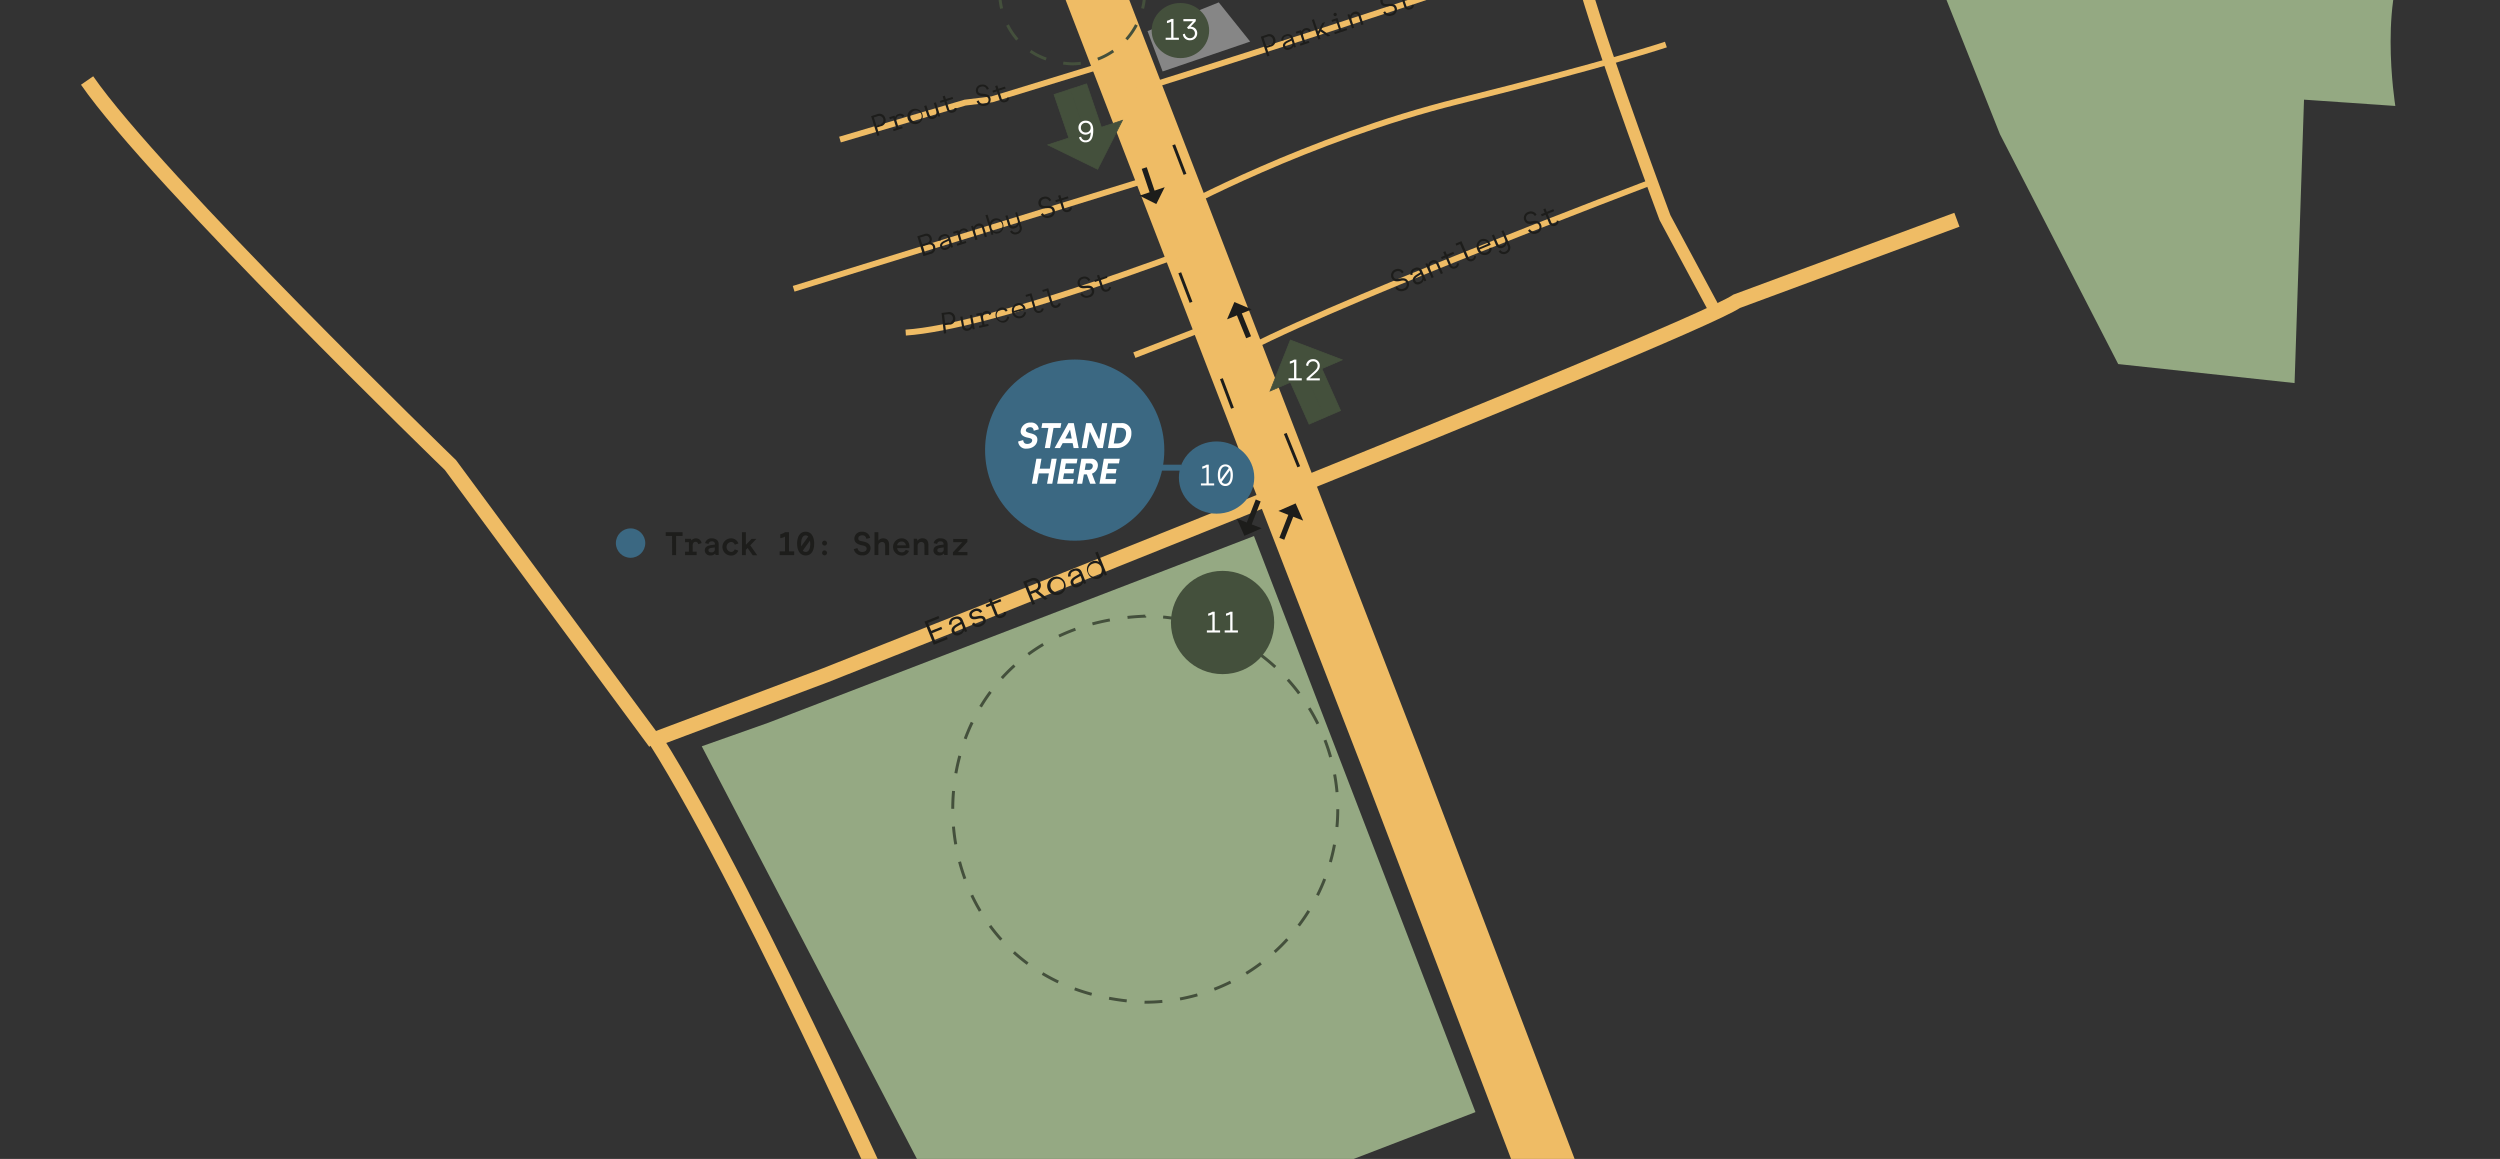 <svg id="Layer_1" data-name="Layer 1" xmlns="http://www.w3.org/2000/svg" viewBox="0 0 841.89 390.28"><rect x="0" y="0" width="841.89" height="390.28" fill="#333333" stroke="none"/><defs><style>.cls-1{fill:#94a982;}.cls-2{fill:#95a983;}.cls-10,.cls-11,.cls-13,.cls-14,.cls-3,.cls-4,.cls-5,.cls-6,.cls-7{fill:none;}.cls-3,.cls-4,.cls-5,.cls-6,.cls-7{stroke:#efbc65;}.cls-11,.cls-12,.cls-13,.cls-14,.cls-3,.cls-4,.cls-5,.cls-6,.cls-7{stroke-miterlimit:10;}.cls-3{stroke-width:20px;}.cls-4{stroke-width:2px;}.cls-5{stroke-width:1.99px;}.cls-6{stroke-width:4px;}.cls-7{stroke-width:5px;}.cls-8{fill:#1d1d1b;}.cls-9{fill:#868686;}.cls-11{stroke:#1d1d1b;}.cls-12,.cls-15{fill:#44503c;}.cls-12,.cls-13,.cls-14{stroke:#44503c;}.cls-12{stroke-width:0.25px;}.cls-13{stroke-dasharray:6.01 6.01;}.cls-14{stroke-dasharray:5.92 5.92;}.cls-16{fill:#fff;}.cls-17{fill:#3b6882;}</style></defs><g id="Map_artwork" data-name="Map artwork"><path id="Nutsford_Vale" data-name="Nutsford Vale" class="cls-1" d="M575.2-123.57l19.31,8.86,12.5.92s3.68,22.09,13.64,26.38l5.11,12.68L673.49,45.19l39.83,77.41,59.39,6.4,3.18-95.44,30.75,2.12S800.28-3.59,813-19.5L688.27-87.89s-1.73-54.42,5.83-67.24l38.31-14.94-26-46.93-21.76,5.58,9.41,30.72L638-143.56l-41.36-7.59-25,27.58Z"/><polygon id="Crowcoft_park" data-name="Crowcoft park" class="cls-2" points="333.34 437.38 496.87 374.51 422.29 180.52 258.76 243.38 236.32 251.32 333.34 437.38"/><polyline class="cls-3" points="289 -209 418.97 128.1 432.14 162.25 469.12 257.78 524.59 403.5"/><path class="cls-4" d="M557,61s-117,44.31-142.4,59.58"/><path class="cls-5" d="M396.58,70.55s43.55-23.77,94.58-36.48S561,15,561,15"/><polyline class="cls-4" points="377.25 20.2 334.04 33.45 324.97 34.56 282.87 47"/><line class="cls-4" x1="394.99" y1="57.82" x2="267.26" y2="97.25"/><path class="cls-4" d="M401.21,84.2S333.49,110.11,305,112"/><line class="cls-4" x1="412.52" y1="107.79" x2="382" y2="119.6"/><path class="cls-6" d="M518-91s8.29,60.87,15.86,86.77S560.7,73.31,560.7,73.31L577,103.65V106"/><path class="cls-7" d="M312.54,433.66s-58.52-132-91.9-184.73L278,227.38S568.45,112.46,584.84,101.46L659,74"/><path class="cls-7" d="M29.33,27.11c23,33.22,122.37,129.51,122.37,129.51L220.64,250"/><path class="cls-4" d="M377.67,32S514.28-10.73,530-19"/><path class="cls-8" d="M469.88,97l.57-.51a1.72,1.72,0,0,0,2.25.67,1.4,1.4,0,0,0,1-1.73,1.18,1.18,0,0,0-.07-.2c-.2-.46-.54-1-2-.64s-2.44.17-3-1a2.1,2.1,0,0,1,1.05-2.78l.17-.07a2.25,2.25,0,0,1,2.86.87l-.57.48a1.53,1.53,0,0,0-2-.67,1.33,1.33,0,0,0-.89,1.67,1.07,1.07,0,0,0,.07.19c.33.74,1,.74,2.08.53,1.5-.29,2.39,0,2.91,1.12a2.19,2.19,0,0,1-1.13,2.87l-.14,0A2.44,2.44,0,0,1,469.88,97Z"/><path class="cls-8" d="M476.27,90.35a1.8,1.8,0,0,1,2.48.59,1.77,1.77,0,0,1,.15.31l1.42,3.22-.58.26-.32-.47a1.8,1.8,0,0,1-1.19,1.3A1.6,1.6,0,0,1,476,95a.8.8,0,0,1-.08-.16c-.37-.84-.08-1.59,1.12-2.34l1.19-.75-.07-.16a1.11,1.11,0,0,0-1.4-.71,1.23,1.23,0,0,0-.26.12,1.14,1.14,0,0,0-.79,1.41s0,.07,0,.11l-.71.11A1.87,1.87,0,0,1,476.27,90.35Zm2.27,2-1.11.7c-.68.43-1.06.85-.8,1.44s.79.66,1.46.36a1.28,1.28,0,0,0,.83-1.61,1.34,1.34,0,0,0-.07-.18Z"/><path class="cls-8" d="M483.92,89.35c-.45-1-1-1.07-1.64-.81a1.5,1.5,0,0,0-.67,2l0,.06,1.19,2.74-.7.31L480,88.86l.59-.26.39.61a1.92,1.92,0,0,1,1.18-1.46,1.68,1.68,0,0,1,2.24.78,2.19,2.19,0,0,1,.12.33l1.4,3.14-.7.31Z"/><path class="cls-8" d="M491.28,88.68a1.55,1.55,0,0,1-1,1.63,1.67,1.67,0,0,1-2.24-.75,1.54,1.54,0,0,1-.08-.19l-1.15-2.65-1.26.54-.29-.66,1.26-.55-.5-1.16.71-.31.5,1.16,2.18-.94.29.66-2.18,1,1.15,2.64a.92.92,0,0,0,1.12.67l.2-.08a.87.87,0,0,0,.59-1Z"/><path class="cls-8" d="M497,86.22a1.57,1.57,0,0,1-1,1.62,1.64,1.64,0,0,1-2.2-.7,1.73,1.73,0,0,1-.1-.24l-2-4.72-1.26.54-.29-.67,2-.85,2.32,5.39a.92.92,0,0,0,1.12.67l.2-.08a.89.89,0,0,0,.6-1Z"/><path class="cls-8" d="M500.9,85.72a2.57,2.57,0,0,1-3.33-1.43c0-.05,0-.1-.05-.15a2.62,2.62,0,0,1,1.16-3.52h0a2.39,2.39,0,0,1,3.11,1.29,2.09,2.09,0,0,1,.08.23l.14.32L498.31,84a1.77,1.77,0,0,0,2.29,1h0a1.49,1.49,0,0,0,1-1.52l.72-.06A2.21,2.21,0,0,1,500.9,85.72Zm.2-3.6a1.63,1.63,0,0,0-2.12-.87,1.73,1.73,0,0,0-.92,2.17Z"/><path class="cls-8" d="M506.29,77.53l2.07,4.84a2.14,2.14,0,0,1-.85,2.89l-.23.11a2,2,0,0,1-2.6-.71l.61-.46a1.28,1.28,0,0,0,1.71.5,1.38,1.38,0,0,0,.76-1.8,1.24,1.24,0,0,0-.1-.2l-.31-.73h0a1.89,1.89,0,0,1-1.25,1.45,1.72,1.72,0,0,1-2.3-.82,1.86,1.86,0,0,1-.1-.25l-1.32-3.09.71-.3,1.21,2.84c.44,1,1.05,1.11,1.71.83a1.5,1.5,0,0,0,.79-2l-.06-.13-1.13-2.63Z"/><path class="cls-8" d="M514.58,77.66l.58-.5a1.72,1.72,0,0,0,2.24.7,1.4,1.4,0,0,0,1-1.72,1.46,1.46,0,0,0-.07-.19c-.19-.46-.52-1-2-.68s-2.45.13-3-1.06a2.11,2.11,0,0,1,1.12-2.77l.16-.06a2.22,2.22,0,0,1,2.83.91l-.58.48a1.51,1.51,0,0,0-2-.7,1.35,1.35,0,0,0-.91,1.68l.06.16c.31.75,1,.76,2.06.56,1.51-.26,2.4,0,2.89,1.18a2.17,2.17,0,0,1-1.17,2.84l-.17.06A2.43,2.43,0,0,1,514.58,77.66Z"/><path class="cls-8" d="M524.89,74.36a1.55,1.55,0,0,1-1,1.62,1.65,1.65,0,0,1-2.21-.78,1,1,0,0,1-.09-.22l-1.12-2.66-1.26.53-.29-.67,1.27-.53-.49-1.17.71-.3.49,1.17,2.19-.92.29.67-2.2.92,1.12,2.66a.91.91,0,0,0,1.31.59.86.86,0,0,0,.61-1Z"/><path class="cls-8" d="M424.57,12.36l2-.66a2,2,0,0,1,2.68.9,1.93,1.93,0,0,1,.15.4,2,2,0,0,1-1.11,2.6,1.5,1.5,0,0,1-.36.11l-1.3.42.87,2.63-.75.25Zm3.07,2.71a1.32,1.32,0,0,0,1.09-1.52,1.71,1.71,0,0,0-.09-.3,1.32,1.32,0,0,0-1.59-1,1.21,1.21,0,0,0-.3.11l-1.23.41.89,2.69Z"/><path class="cls-8" d="M432.94,11.68a1.73,1.73,0,0,1,2.34.7,1.3,1.3,0,0,1,.13.3l1,3.12-.6.19-.25-.46a1.85,1.85,0,0,1-1.31,1.13,1.55,1.55,0,0,1-2.07-.72l-.06-.14c-.26-.82.1-1.5,1.35-2.11l1.25-.61-.05-.15a1,1,0,0,0-1.56-.68,1.11,1.11,0,0,0-.91,1.29.15.15,0,0,0,0,.07h-.7A1.79,1.79,0,0,1,432.94,11.68Zm2,2-1.16.57c-.71.35-1.12.72-.94,1.29s.7.67,1.39.45a1.26,1.26,0,0,0,1-1.49.74.74,0,0,0,0-.14Z"/><path class="cls-8" d="M441.45,10.26l-.6.46a1,1,0,0,0-1.25-.48c-.69.23-1,.9-.71,1.89l.64,2,1.2-.39.21.65-3,1-.22-.65,1.12-.37L437.71,11l-1.12.37-.22-.66,1.73-.57.24.46a1.72,1.72,0,0,1,1.14-1.06A1.63,1.63,0,0,1,441.45,10.26Z"/><path class="cls-8" d="M444.67,10.57l-.5,1,.52,1.54-.73.24-2.19-6.64.72-.24,1.37,4.14,1.44-2.87.92-.31L445,9.9l3,2.1-.86.28Z"/><path class="cls-8" d="M453.45,9.48l.22.65-4.15,1.38-.22-.65,1.73-.58-1.11-3.34-1.32.44-.22-.65,2-.68,1.33,4Zm-4.36-4.42a.57.57,0,0,1,.35-.72h0a.57.57,0,0,1,.34,1.09A.57.57,0,0,1,449.09,5.06Z"/><path class="cls-8" d="M457.54,5.65c-.33-1-.91-1.07-1.51-.86a1.42,1.42,0,0,0-.88,1.82l0,.08.88,2.65-.72.24-1.55-4.65.61-.21.32.6A1.91,1.91,0,0,1,456,4a1.61,1.61,0,0,1,2.09.88,1.68,1.68,0,0,1,.09.32l1,3-.73.24Z"/><path class="cls-8" d="M465.8,4.22l.61-.44a1.67,1.67,0,0,0,2.12.78c.83-.27,1.35-.9,1.07-1.74-.15-.44-.42-.92-1.89-.74s-2.4,0-2.79-1.16A2,2,0,0,1,466.2-1.6a1.8,1.8,0,0,1,.22-.06,2.16,2.16,0,0,1,2.68,1l-.61.42A1.46,1.46,0,0,0,466.64-1a1.29,1.29,0,0,0-1,1.5,1,1,0,0,0,0,.17c.24.73.88.77,2,.65,1.5-.17,2.33.13,2.71,1.26a2.1,2.1,0,0,1-1.41,2.61l-.15,0A2.38,2.38,0,0,1,465.8,4.22Z"/><path class="cls-8" d="M476.16,1.68A1.5,1.5,0,0,1,475,3.14a1.59,1.59,0,0,1-2.09-.82,1.34,1.34,0,0,1-.07-.18L472-.44,470.69,0l-.21-.65,1.28-.43-.38-1.12.72-.24.38,1.12,2.21-.75.22.64-2.22.75.87,2.55a.85.85,0,0,0,1,.7.88.88,0,0,0,.23-.07.84.84,0,0,0,.68-.87Z"/><path class="cls-8" d="M293.35,39.12l2-.64a2,2,0,0,1,2.65,1,1.55,1.55,0,0,1,.13.36A2,2,0,0,1,297,42.41a2.42,2.42,0,0,1-.36.1l-1.29.41.83,2.64-.74.23Zm3,2.74a1.42,1.42,0,1,0-.54-2.79,1.6,1.6,0,0,0-.31.1l-1.23.39.86,2.69Z"/><path class="cls-8" d="M304.55,39l-.6.45A1,1,0,0,0,302.7,39c-.7.22-1.05.88-.74,1.89l.62,2,1.2-.38.21.66-3.05,1-.21-.66,1.13-.36-1.06-3.36-1.13.36-.21-.66,1.74-.55.23.46a1.78,1.78,0,0,1,1.16-1A1.65,1.65,0,0,1,304.55,39Z"/><path class="cls-8" d="M309,41.67a2.59,2.59,0,1,1,1.6-3.3.64.64,0,0,0,0,.07,2.49,2.49,0,0,1-1.49,3.19Zm-.21-.65a1.92,1.92,0,1,0-2.06-1.09A1.91,1.91,0,0,0,308.79,41Z"/><path class="cls-8" d="M312.89,38.34c.32,1,.89,1.08,1.5.89a1.44,1.44,0,0,0,.89-1.83.14.14,0,0,0,0-.06l-.84-2.66.72-.23,1.48,4.67-.61.19-.3-.59A1.94,1.94,0,0,1,314.38,40a1.6,1.6,0,0,1-2.07-.91,1.68,1.68,0,0,1-.09-.32l-1-3.06.72-.23Z"/><path class="cls-8" d="M322.23,36.44A1.53,1.53,0,0,1,321,37.88a1.61,1.61,0,0,1-2.14-1.07L318,34.23l-1.29.41-.2-.65,1.29-.41-.36-1.12.73-.23.35,1.12,2.24-.7.2.65-2.23.7.81,2.57a.87.87,0,0,0,1,.72.83.83,0,0,0,.21-.06.86.86,0,0,0,.7-.86Z"/><path class="cls-8" d="M328.89,34.11l.69-.32A1.68,1.68,0,0,0,331.52,35c.86-.13,1.49-.65,1.37-1.52-.06-.47-.25-1-1.73-1.08s-2.35-.46-2.52-1.66a2,2,0,0,1,1.72-2.24l.23,0A2.17,2.17,0,0,1,333,29.93l-.68.3a1.47,1.47,0,0,0-1.68-1.1c-.85.12-1.4.66-1.29,1.46s.73.92,1.82,1c1.5.12,2.27.57,2.43,1.74a2.11,2.11,0,0,1-1.89,2.31h-.11A2.38,2.38,0,0,1,328.89,34.11Z"/><path class="cls-8" d="M339.87,32.91a1.51,1.51,0,0,1-1.18,1.44,1.58,1.58,0,0,1-2.08-.81,1.46,1.46,0,0,1-.07-.19l-.84-2.57-1.28.42-.21-.65,1.28-.42L335.13,29l.72-.24.37,1.13,2.22-.73.21.65-2.22.72.83,2.56a.87.87,0,0,0,1,.71.66.66,0,0,0,.2-.06.86.86,0,0,0,.69-.87Z"/><path class="cls-8" d="M311.32,209.33l4.72-1.9.31.77-3.84,1.56,1.08,2.69,3.4-1.37.31.77-3.4,1.37L315,216l3.85-1.55.32.78-4.72,1.9Z"/><path class="cls-8" d="M321.23,207.86c1.38-.55,2.52-.22,3,1.06l1.47,3.65-.7.28-.34-.54a2.14,2.14,0,0,1-1.47,1.45,1.86,1.86,0,0,1-2.54-.7l-.08-.16c-.38-1,0-1.8,1.45-2.63l1.44-.82-.07-.18a1.29,1.29,0,0,0-1.91-.69,1.32,1.32,0,0,0-1,1.57l0,.13-.84.12A2.18,2.18,0,0,1,321.23,207.86Zm2.55,2.28-1.34.77c-.82.47-1.29,1-1,1.62s.89.75,1.69.43a1.49,1.49,0,0,0,1.06-1.82l-.06-.18Z"/><path class="cls-8" d="M330.08,206.41a1.37,1.37,0,0,0-1.8-.52c-1,.4-1.1,1-.95,1.36.22.55.93.47,1.82.28,1.26-.28,2.28-.22,2.71.85s-.34,2-1.56,2.52a2.4,2.4,0,0,1-3-.73l.69-.55a1.59,1.59,0,0,0,2.05.54c.8-.32,1.27-.86,1-1.44-.13-.31-.36-.67-1.73-.35s-2.35.31-2.79-.78.33-2,1.46-2.45a2.18,2.18,0,0,1,2.8.76Z"/><path class="cls-8" d="M338.91,206.12a1.82,1.82,0,0,1-1.29,1.83,1.9,1.9,0,0,1-2.56-.85,1.47,1.47,0,0,1-.1-.22l-1.21-3-1.5.61-.31-.76,1.5-.61-.53-1.31.85-.34.53,1.31,2.6-1.05.31.76-2.61,1,1.21,3a1,1,0,0,0,1.16.8.87.87,0,0,0,.35-.13,1,1,0,0,0,.75-1.09Z"/><path class="cls-8" d="M348.71,199.44l-1.48.6,1.34,3.31-.87.35-3.15-7.79,2.44-1a2.32,2.32,0,0,1,3.15.9,1.76,1.76,0,0,1,.17.37,2.25,2.25,0,0,1-.74,2.79l3.25,2.65-.94.38Zm-.17-.82a1.45,1.45,0,0,0,1-1.8,1.36,1.36,0,0,0-.11-.28,1.47,1.47,0,0,0-1.84-1l-.29.13-1.57.64,1.18,2.93Z"/><path class="cls-8" d="M357,200.14a3.11,3.11,0,1,1,1.6-4.1,1,1,0,0,0,0,.1,3,3,0,0,1-1.53,4Zm-.31-.77a2.29,2.29,0,1,0-2.71-1.15A2.29,2.29,0,0,0,356.69,199.37Z"/><path class="cls-8" d="M361.32,191.67c1.38-.55,2.52-.23,3,1.05l1.47,3.65-.7.29-.35-.54a2.14,2.14,0,0,1-1.47,1.45,1.84,1.84,0,0,1-2.52-.69.91.91,0,0,1-.09-.17c-.39-1,0-1.8,1.45-2.63l1.44-.83-.07-.17a1.27,1.27,0,0,0-1.6-.84,1.23,1.23,0,0,0-.31.14,1.32,1.32,0,0,0-1,1.57l0,.13-.85.12A2.19,2.19,0,0,1,361.32,191.67Zm2.55,2.27-1.35.78c-.82.47-1.28.95-1,1.61s.88.76,1.68.43a1.49,1.49,0,0,0,1.06-1.82l-.06-.18Z"/><path class="cls-8" d="M372.8,193.56l-.71.29-.44-.76a2.45,2.45,0,0,1-1.55,1.73,3,3,0,0,1-3.76-1.84,2.86,2.86,0,0,1,1.27-3.84l.17-.08a2.48,2.48,0,0,1,2.29.18l-1.26-3.13.85-.34Zm-4.63-3.78a2.31,2.31,0,1,0,2.79,1.7,1.7,1.7,0,0,0-.1-.32,2.06,2.06,0,0,0-2.52-1.44l-.17.06Z"/><path class="cls-8" d="M317.07,105.39l2.12-.25a2,2,0,0,1,2.42,1.46,2.2,2.2,0,0,1,.06.37,2,2,0,0,1-1.6,2.34,2.6,2.6,0,0,1-.4,0l-1.35.16.33,2.75-.78.1Zm2.48,3.26a1.42,1.42,0,0,0-.11-2.84l-.23,0-1.28.16.34,2.81Z"/><path class="cls-8" d="M324.62,109.53c.19,1,.75,1.18,1.38,1.07a1.45,1.45,0,0,0,1.11-1.72v0l-.51-2.74.75-.14.89,4.81-.63.12-.23-.63a1.94,1.94,0,0,1-1.47,1.08A1.59,1.59,0,0,1,324,110.2a1.42,1.42,0,0,1-.05-.36l-.58-3.15.74-.14Z"/><path class="cls-8" d="M333.84,105.71l-.64.4a1,1,0,0,0-1.2-.6c-.71.16-1.12.8-.89,1.82l.45,2,1.23-.27.15.67-3.13.7-.15-.67,1.15-.26-.76-3.44-1.16.26-.15-.68,1.78-.39.19.48a1.75,1.75,0,0,1,1.24-1A1.64,1.64,0,0,1,333.84,105.71Z"/><path class="cls-8" d="M338.15,108.63a2.6,2.6,0,0,1-1.26-5,2.15,2.15,0,0,1,2.43.93l-.61.4a1.47,1.47,0,0,0-1.66-.66A1.91,1.91,0,1,0,338,108a1.48,1.48,0,0,0,1.14-1.4l.73.06A2.21,2.21,0,0,1,338.15,108.63Z"/><path class="cls-8" d="M343.86,107.12a2.43,2.43,0,0,1-3-1.71l0-.14a2.49,2.49,0,0,1,1.62-3.13h0a2.25,2.25,0,0,1,2.81,1.52,1.14,1.14,0,0,1,.06.25l.09.32-3.84,1a1.71,1.71,0,0,0,2.06,1.24h0a1.51,1.51,0,0,0,1.17-1.31h.7A2.16,2.16,0,0,1,343.86,107.12Zm.73-3.32a1.59,1.59,0,0,0-1.93-1,1.68,1.68,0,0,0-1.22,1.91Z"/><path class="cls-8" d="M351.48,103.9a1.54,1.54,0,0,1-1.23,1.41,1.57,1.57,0,0,1-2-.9,1.72,1.72,0,0,1-.07-.21l-1.34-4.61-1.3.38-.19-.65,2-.59,1.52,5.25a.87.87,0,0,0,1,.73.67.67,0,0,0,.19,0,.85.85,0,0,0,.71-.84Z"/><path class="cls-8" d="M357.2,102.17a1.53,1.53,0,0,1-1.2,1.43,1.6,1.6,0,0,1-2.07-.91l-.06-.18-1.39-4.59-1.3.39-.19-.65,2-.61,1.59,5.23a1,1,0,0,0,1.3.55,1,1,0,0,0,.61-.74Z"/><path class="cls-8" d="M363.81,99.14l.62-.43a1.69,1.69,0,0,0,2.12.8c.82-.27,1.35-.9,1.08-1.73-.15-.45-.42-.93-1.89-.76s-2.4,0-2.78-1.19a2,2,0,0,1,1.3-2.51.79.79,0,0,1,.22-.06,2.19,2.19,0,0,1,2.68,1l-.62.41a1.45,1.45,0,0,0-1.84-.78,1.29,1.29,0,0,0-1.05,1.48c0,.06,0,.12.05.18.23.73.87.78,2,.67,1.5-.16,2.33.15,2.7,1.28a2.09,2.09,0,0,1-1.43,2.59l-.16,0A2.37,2.37,0,0,1,363.81,99.14Z"/><path class="cls-8" d="M374.14,96.67A1.52,1.52,0,0,1,373,98.12a1.58,1.58,0,0,1-2.09-.8,1.18,1.18,0,0,1-.07-.2L370,94.54l-1.28.43-.22-.64,1.28-.43-.38-1.12.72-.24.38,1.12,2.22-.75.21.64-2.21.75.85,2.55a.87.87,0,0,0,1,.69.66.66,0,0,0,.2-.06.86.86,0,0,0,.68-.87Z"/><path class="cls-8" d="M308.9,79.57l2.37-.73a1.77,1.77,0,0,1,2.34.88c0,.09.07.19.1.28a1.66,1.66,0,0,1-.36,1.7h0a1.64,1.64,0,0,1,1.56,1.3,2,2,0,0,1-1.34,2.49l-.11,0-2.5.77Zm3.26,2.24a1.15,1.15,0,0,0,.89-1.35,1.72,1.72,0,0,0-.07-.21,1.13,1.13,0,0,0-1.37-.8l-.16.06-1.6.49.71,2.3Zm1.1,3a1.23,1.23,0,0,0,.95-1.46,1.09,1.09,0,0,0,0-.17c-.2-.66-.78-1.07-1.78-.76l-1.62.5.74,2.43Z"/><path class="cls-8" d="M317.48,79a1.73,1.73,0,0,1,2.33.78,1.66,1.66,0,0,1,.12.31l1,3.13-.61.19-.24-.47a1.81,1.81,0,0,1-1.33,1.1,1.54,1.54,0,0,1-2.05-.74l-.06-.16c-.25-.82.13-1.49,1.39-2.08l1.25-.58v-.16a1,1,0,0,0-1.54-.7,1.1,1.1,0,0,0-.94,1.24s0,.07,0,.1L316,81A1.81,1.81,0,0,1,317.48,79Zm2,2.07-1.17.55c-.71.33-1.14.69-1,1.27s.68.68,1.37.47a1.23,1.23,0,0,0,1-1.41,1.29,1.29,0,0,0,0-.19Z"/><path class="cls-8" d="M326,77.71l-.6.44a1,1,0,0,0-1.24-.5c-.7.21-1.06.88-.75,1.88l.6,2,1.21-.37.2.66-3.05.94-.21-.66,1.13-.35-1-3.36-1.12.35-.21-.66,1.74-.54.23.47a1.71,1.71,0,0,1,1.16-1A1.61,1.61,0,0,1,326,77.71Z"/><path class="cls-8" d="M330.77,77c-.31-1-.88-1.09-1.49-.9a1.43,1.43,0,0,0-.92,1.8l0,.08.83,2.66-.73.23-1.44-4.68.61-.19.3.6a1.92,1.92,0,0,1,1.33-1.25,1.59,1.59,0,0,1,2.06.93,1.68,1.68,0,0,1,.09.32l.95,3.07-.73.22Z"/><path class="cls-8" d="M332.56,72.27l.83,2.68a2.08,2.08,0,0,1,1.39-1.32,2.39,2.39,0,0,1,3,1.63.83.83,0,0,1,0,.15,2.44,2.44,0,0,1-1.42,3.14l-.05,0a2,2,0,0,1-1.91-.3l.12.72-.61.19-2.06-6.69ZM336,78a1.92,1.92,0,1,0-2.2-1.59,2.27,2.27,0,0,0,.06.25,1.72,1.72,0,0,0,2,1.37Z"/><path class="cls-8" d="M342.49,71.4l1.45,4.69a2,2,0,0,1-1,2.63,2.29,2.29,0,0,1-.37.12,2,2,0,0,1-2.44-.88l.64-.38a1.26,1.26,0,0,0,1.6.61,1.32,1.32,0,0,0,1-1.59c0-.09-.06-.18-.1-.27l-.21-.7h0a1.9,1.9,0,0,1-1.38,1.25,1.64,1.64,0,0,1-2.13-.94,1.29,1.29,0,0,1-.08-.26l-.92-3,.72-.22.85,2.75c.31,1,.89,1.13,1.56.92a1.44,1.44,0,0,0,1.05-1.74.84.84,0,0,0-.05-.17l-.79-2.56Z"/><path class="cls-8" d="M350.55,72.19l.62-.43a1.67,1.67,0,0,0,2.1.84c.84-.25,1.38-.87,1.12-1.71-.14-.45-.4-.93-1.88-.79s-2.4-.08-2.75-1.24a2,2,0,0,1,1.34-2.49l.22-.05A2.18,2.18,0,0,1,354,67.41l-.62.4a1.45,1.45,0,0,0-1.83-.82,1.31,1.31,0,0,0-1,1.54l0,.11c.23.73.86.79,1.95.7,1.5-.13,2.33.19,2.68,1.33a2.09,2.09,0,0,1-1.47,2.56l-.16,0A2.39,2.39,0,0,1,350.55,72.19Z"/><path class="cls-8" d="M361,69.92a1.52,1.52,0,0,1-1.2,1.42,1.6,1.6,0,0,1-2.13-1.08l-.8-2.58-1.29.4-.2-.65,1.29-.39-.35-1.13.73-.23.35,1.13,2.23-.69.2.65-2.23.69.79,2.57a.87.87,0,0,0,1,.72l.21-.06a.86.86,0,0,0,.7-.85Z"/></g><g id="Stops"><polygon id="Red_Chilli" data-name="Red Chilli" class="cls-9" points="421 14 391.52 24.06 386.44 10.47 410.42 0.8 421 14"/></g><g id="Direction_lines" data-name="Direction lines"><rect class="cls-10" x="382.88" y="56.24" width="8.96" height="12.79" transform="translate(0.2 126.49) rotate(-18.55)"/><polygon class="cls-8" points="384.48 56.87 387.13 64.75 383.72 65.89 389.39 68.72 392.22 63.04 388.81 64.19 386.17 56.31 384.48 56.87"/><rect class="cls-10" x="413.47" y="170.28" width="12.75" height="8.94" transform="translate(105.32 503.2) rotate(-68.84)"/><polygon class="cls-8" points="422.88 168.2 419.86 175.95 416.51 174.65 419.06 180.45 424.87 177.9 421.52 176.59 424.53 168.85 422.88 168.2"/><rect class="cls-10" x="413.6" y="101.22" width="8.96" height="12.79" transform="translate(-9.87 164.45) rotate(-22)"/><polygon class="cls-8" points="421.3 113.24 418.19 105.53 421.52 104.19 415.69 101.71 413.21 107.54 416.54 106.2 419.65 113.91 421.3 113.24"/><line class="cls-11" x1="411.31" y1="127.53" x2="415.04" y2="137.47"/><line class="cls-11" x1="397.29" y1="91.86" x2="401.09" y2="101.8"/><line class="cls-11" x1="395.25" y1="48.77" x2="399.06" y2="58.71"/><line class="cls-11" x1="432.82" y1="145.97" x2="437.36" y2="157.19"/><rect class="cls-10" x="427.59" y="171.01" width="12.79" height="8.96" transform="translate(112.96 516.2) rotate(-68.72)"/><polygon class="cls-8" points="432.49 181.77 435.5 174.02 438.85 175.32 436.31 169.52 430.5 172.07 433.85 173.38 430.83 181.12 432.49 181.77"/><polygon class="cls-12" points="354.96 31.84 359.95 46.45 365.42 44.65 360.43 30.04 354.96 31.84"/><polygon class="cls-12" points="360.43 30.04 365.42 44.65 370.9 42.85 365.91 28.24 360.43 30.04"/><polygon class="cls-12" points="378 40.51 369.64 57 352.85 48.79 378 40.51"/><polygon class="cls-12" points="451.43 138.26 445.14 124.15 439.85 126.44 446.14 140.54 451.43 138.26"/><polygon class="cls-12" points="446.14 140.54 439.85 126.44 434.56 128.73 440.85 142.83 446.14 140.54"/><polygon class="cls-12" points="427.7 131.69 434.54 114.52 452 121.18 427.7 131.69"/><rect class="cls-10" x="369.99" y="-13.8" width="8.96" height="12.79" transform="translate(30.04 139.74) rotate(-22)"/></g><g id="Track_label_lines" data-name="Track label lines"><path class="cls-13" d="M450.5,272.5a65,65,0,0,1-65,65h0c-86.22-3.42-86.2-126.59,0-130A65,65,0,0,1,450.5,272.5Z"/><path class="cls-14" d="M385.5-3A24.5,24.5,0,0,1,361,21.5c-32.5-1.29-32.49-47.71,0-49A24.5,24.5,0,0,1,385.5-3Z"/><circle class="cls-15" cx="411.71" cy="209.63" r="17.39"/><path class="cls-16" d="M365.55,47.27c1.38,0,1.71-1.15,1.77-2.71A2.38,2.38,0,0,1,363.17,43a2.31,2.31,0,0,1,2.26-2.36h.21c1.63,0,2.52,1.14,2.52,3.21,0,2.45-.63,4.09-2.61,4.09a2.14,2.14,0,0,1-2.18-1.69l.71-.23A1.47,1.47,0,0,0,365.55,47.27ZM364,43a1.55,1.55,0,0,0,1.49,1.62,1.2,1.2,0,0,0,.19,0,1.58,1.58,0,0,0,1.6-1.56V43a1.59,1.59,0,0,0-1.54-1.64h-.1a1.57,1.57,0,0,0-1.64,1.5Z"/><ellipse class="cls-17" cx="409.69" cy="160.82" rx="12.69" ry="12.16"/><path class="cls-16" d="M408.88,162.78v.71h-4.46v-.71h1.86v-5.44a4.26,4.26,0,0,1-1.42.52v-.75a4.3,4.3,0,0,0,1.42-.62h.78v6.29Z"/><path class="cls-16" d="M415.18,160c0,2-.74,3.67-2.52,3.67s-2.55-1.66-2.55-3.67.77-3.61,2.55-3.61S415.18,158,415.18,160Zm-4.3,0a5.88,5.88,0,0,0,.18,1.45l2.73-3.81a1.36,1.36,0,0,0-1.13-.57C411.41,157.06,410.88,158.44,410.88,160Zm3.52,0a5.42,5.42,0,0,0-.22-1.6l-2.76,3.85a1.42,1.42,0,0,0,1.24.68C413.9,162.92,414.4,161.59,414.4,160Z"/><path class="cls-16" d="M410.88,212.28V213h-4.46v-.71h1.86v-5.44a4.26,4.26,0,0,1-1.42.52v-.75a4.3,4.3,0,0,0,1.42-.62h.78v6.29Z"/><path class="cls-16" d="M416.88,212.28V213h-4.46v-.71h1.86v-5.44a4.26,4.26,0,0,1-1.42.52v-.75a4.3,4.3,0,0,0,1.42-.62h.78v6.29Z"/><path class="cls-16" d="M438.38,127.38v.71h-4.46v-.71h1.86v-5.44a4.26,4.26,0,0,1-1.42.52v-.75a4.3,4.3,0,0,0,1.42-.62h.78v6.29Z"/><path class="cls-16" d="M440.56,123.28l-.72-.21a2.22,2.22,0,0,1,2.32-2.12h0a2.14,2.14,0,0,1,2.28,2,.92.92,0,0,1,0,.16c0,1.08-.51,1.7-1.62,2.69l-1.8,1.6h3.43v.71H440v-.72l2.36-2.1c1-.9,1.35-1.41,1.35-2.18a1.41,1.41,0,0,0-1.41-1.43h-.1a1.57,1.57,0,0,0-1.64,1.5Z"/><ellipse class="cls-15" cx="397.51" cy="10.29" rx="9.68" ry="9.28"/><path class="cls-16" d="M397,12.7v.71h-4.46V12.7h1.86V7.27a4.26,4.26,0,0,1-1.42.52V7a4.3,4.3,0,0,0,1.42-.62h.78V12.7Z"/><path class="cls-16" d="M400.71,13.55a2.24,2.24,0,0,1-2.38-2l.7-.21a1.64,1.64,0,0,0,1.68,1.52,1.59,1.59,0,0,0,1.68-1.5v-.09a1.54,1.54,0,0,0-1.5-1.59h-.18a1.88,1.88,0,0,0-.57.09l-.4-.49,2-2.13h-3.23V6.42h4.17v.71L400.92,9a2.15,2.15,0,0,1,2.25,2.05v.19a2.31,2.31,0,0,1-2.33,2.31Z"/><rect class="cls-17" x="389.62" y="156.49" width="8.21" height="2"/></g><g id="Track_labels" data-name="Track labels"><path class="cls-8" d="M226.32,180.48h-2.14v-1.25h5.68v1.25h-2.17v6.46h-1.34Z"/><path class="cls-8" d="M236.26,182.88l-1.14.38a.87.87,0,0,0-.86-.8c-.61,0-1,.42-1,1.31v2h1.34v1.17h-3.91v-1.17H232V182.6h-1.3v-1.15h2l.09.56a2.09,2.09,0,0,1,1.66-.72A1.86,1.86,0,0,1,236.26,182.88Z"/><path class="cls-8" d="M239.7,181.29c1.25,0,2.32.61,2.32,2v3.61H241l-.18-.51a1.79,1.79,0,0,1-1.57.66,1.74,1.74,0,0,1-1.91-1.56v-.13c0-.81.42-1.56,2.2-1.8l1.21-.16v-.09a.89.89,0,0,0-1-1,1,1,0,0,0-1.12.87v0l-1.18-.27A2.11,2.11,0,0,1,239.7,181.29Zm1,3.06-1.12.17c-.71.09-1,.34-1,.8s.36.7,1,.7a1,1,0,0,0,1.13-.85s0-.1,0-.15Z"/><path class="cls-8" d="M246.18,187.09a2.9,2.9,0,0,1,0-5.8,2.54,2.54,0,0,1,2.48,1.73l-1.22.41a1.27,1.27,0,0,0-1.26-.92,1.69,1.69,0,0,0,0,3.36,1.27,1.27,0,0,0,1.24-.87l1.2.41A2.5,2.5,0,0,1,246.18,187.09Z"/><path class="cls-8" d="M251.76,184.55l-.59.61v1.78h-1.32v-7.71h1.33v4.23l1.93-2h1.62l-2.08,2.18L255,187h-1.5Z"/><path class="cls-8" d="M267.45,185.69v1.25h-4.9v-1.25h1.81v-5a4.18,4.18,0,0,1-1.6.55v-1.31a4.76,4.76,0,0,0,1.6-.7h1.34v6.46Z"/><path class="cls-8" d="M274.18,183.06c0,2.24-.89,4-2.85,4s-2.9-1.76-2.9-4,.91-4,2.88-4S274.18,180.84,274.18,183.06Zm-4.41,0a6.79,6.79,0,0,0,.05.9l2.36-3.28a1.12,1.12,0,0,0-.87-.38c-1.06,0-1.51,1.21-1.51,2.77Zm3.07,0a8.42,8.42,0,0,0-.08-1l-2.41,3.36a1.23,1.23,0,0,0,1,.45c1.06,0,1.52-1.19,1.52-2.8Z"/><path class="cls-8" d="M277.67,182.06a.86.86,0,0,1,.84.84.83.83,0,0,1-.84.82h0a.82.82,0,0,1-.82-.82h0a.83.83,0,0,1,.81-.84Zm0,3.29a.86.86,0,0,1,.84.84.83.83,0,0,1-.84.82h0a.82.82,0,0,1-.82-.82h0a.83.83,0,0,1,.81-.84Z"/><path class="cls-8" d="M287.5,184.93l1.26-.37a1.51,1.51,0,0,0,1.63,1.31c.84,0,1.45-.38,1.45-1.1,0-.52-.31-.89-1.46-1.11-1.73-.33-2.67-1-2.67-2.31a2.38,2.38,0,0,1,2.48-2.29h.2a2.57,2.57,0,0,1,2.63,2.06l-1.25.35c-.19-.77-.57-1.2-1.38-1.2s-1.35.35-1.35,1.07.57.82,1.58,1c1.75.38,2.55,1.05,2.55,2.38a2.53,2.53,0,0,1-2.78,2.31A2.75,2.75,0,0,1,287.5,184.93Z"/><path class="cls-8" d="M298.08,183.81c0-1-.44-1.29-1.07-1.29a1.25,1.25,0,0,0-1.21,1.41v3h-1.31v-7.7h1.31v2.82a2,2,0,0,1,1.63-.76c1.25,0,2,.72,2,2.32v3.33h-1.35Z"/><path class="cls-8" d="M303.64,187.09a2.9,2.9,0,1,1,0-5.8,2.56,2.56,0,0,1,2.61,2.51c0,.1,0,.21,0,.32v.47h-4.12a1.51,1.51,0,0,0,1.53,1.41,1.36,1.36,0,0,0,1.34-.84l1.11.35A2.42,2.42,0,0,1,303.64,187.09Zm1.42-3.44a1.39,1.39,0,0,0-1.42-1.29,1.47,1.47,0,0,0-1.52,1.29Z"/><path class="cls-8" d="M311.3,183.79c0-1-.45-1.28-1.07-1.28a1.26,1.26,0,0,0-1.21,1.41v3H307.7v-5.49h1.09l.19.66a2,2,0,0,1,1.67-.82c1.24,0,2,.72,2,2.32v3.33h-1.32Z"/><path class="cls-8" d="M316.79,181.29c1.24,0,2.32.61,2.32,2v3.61H318l-.18-.51a1.79,1.79,0,0,1-1.57.66,1.73,1.73,0,0,1-1.9-1.55v-.14c0-.81.41-1.56,2.2-1.8l1.21-.16v-.09c0-.63-.31-1-1.05-1a1,1,0,0,0-1.12.87v0l-1.18-.27A2.12,2.12,0,0,1,316.79,181.29Zm1,3.06-1.13.17c-.71.09-1,.34-1,.8s.35.7,1,.7a1,1,0,0,0,1.13-.84.78.78,0,0,0,0-.16Z"/><path class="cls-8" d="M320.9,186l3.17-3.42H321v-1.09h4.76v1l-3.17,3.43h3.21V187H320.9Z"/><ellipse class="cls-17" cx="361.91" cy="151.58" rx="30.18" ry="30.5"/><path class="cls-16" d="M342.87,148.67l1.69-.47c.12.85.49,1.29,1.38,1.29s1.65-.46,1.65-1.2c0-.47-.47-.71-1.29-.87-1.72-.31-2.59-1-2.59-2.11a3.15,3.15,0,0,1,3.4-3,2.42,2.42,0,0,1,2.69,2.28l-1.69.46c-.08-.77-.42-1.18-1.15-1.18s-1.4.33-1.49,1c-.05.52.45.73,1.39,1,1.68.36,2.48,1,2.48,2.14,0,1.84-1.65,3.07-3.6,3.07A2.56,2.56,0,0,1,342.87,148.67Z"/><path class="cls-16" d="M353.05,144.1h-2.34l.29-1.61h6.41l-.29,1.61h-2.34l-1.2,6.79h-1.73Z"/><path class="cls-16" d="M361.22,149.23h-3.36l-.89,1.66h-1.83l4.64-8.4h1.83l1.65,8.4h-1.71Zm-.31-1.56-.57-3-1.62,3Z"/><path class="cls-16" d="M365.75,142.49h1.78l2.62,5.63,1-5.63h1.74l-1.49,8.4h-1.76L367,145.28l-1,5.61h-1.73Z"/><path class="cls-16" d="M374.55,142.49h3A3.14,3.14,0,0,1,381,145.8a4.87,4.87,0,0,1-4.79,5.09h-3.1Zm1.81,6.84c2.18,0,2.85-2.16,2.85-3.45,0-1-.47-1.83-2-1.83H376l-.93,5.28Z"/><path class="cls-16" d="M349,154.49h1.72l-.58,3.34h3.39l.59-3.34h1.73l-1.49,8.4H352.6l.61-3.46h-3.39l-.61,3.46h-1.73Z"/><path class="cls-16" d="M357.48,154.49h5.37l-.28,1.56h-3.64l-.33,1.86h3.13l-.27,1.51h-3.13l-.33,1.91h3.65l-.29,1.56H356Z"/><path class="cls-16" d="M364.16,154.49h3.16a2.14,2.14,0,0,1,2.4,2.14,3.09,3.09,0,0,1-2,2.88l1.29,3.38h-1.89L366,159.75h-1l-.56,3.14h-1.73Zm2.4,3.75A1.33,1.33,0,0,0,368,156.9c0-.5-.33-.85-1-.85h-1.33l-.38,2.19Z"/><path class="cls-16" d="M371.72,154.49h5.37l-.27,1.56h-3.65l-.32,1.86H376l-.28,1.51h-3.13l-.32,1.91h3.64l-.29,1.56h-5.37Z"/></g><circle class="cls-17" cx="212.35" cy="182.89" r="4.95"/></svg>